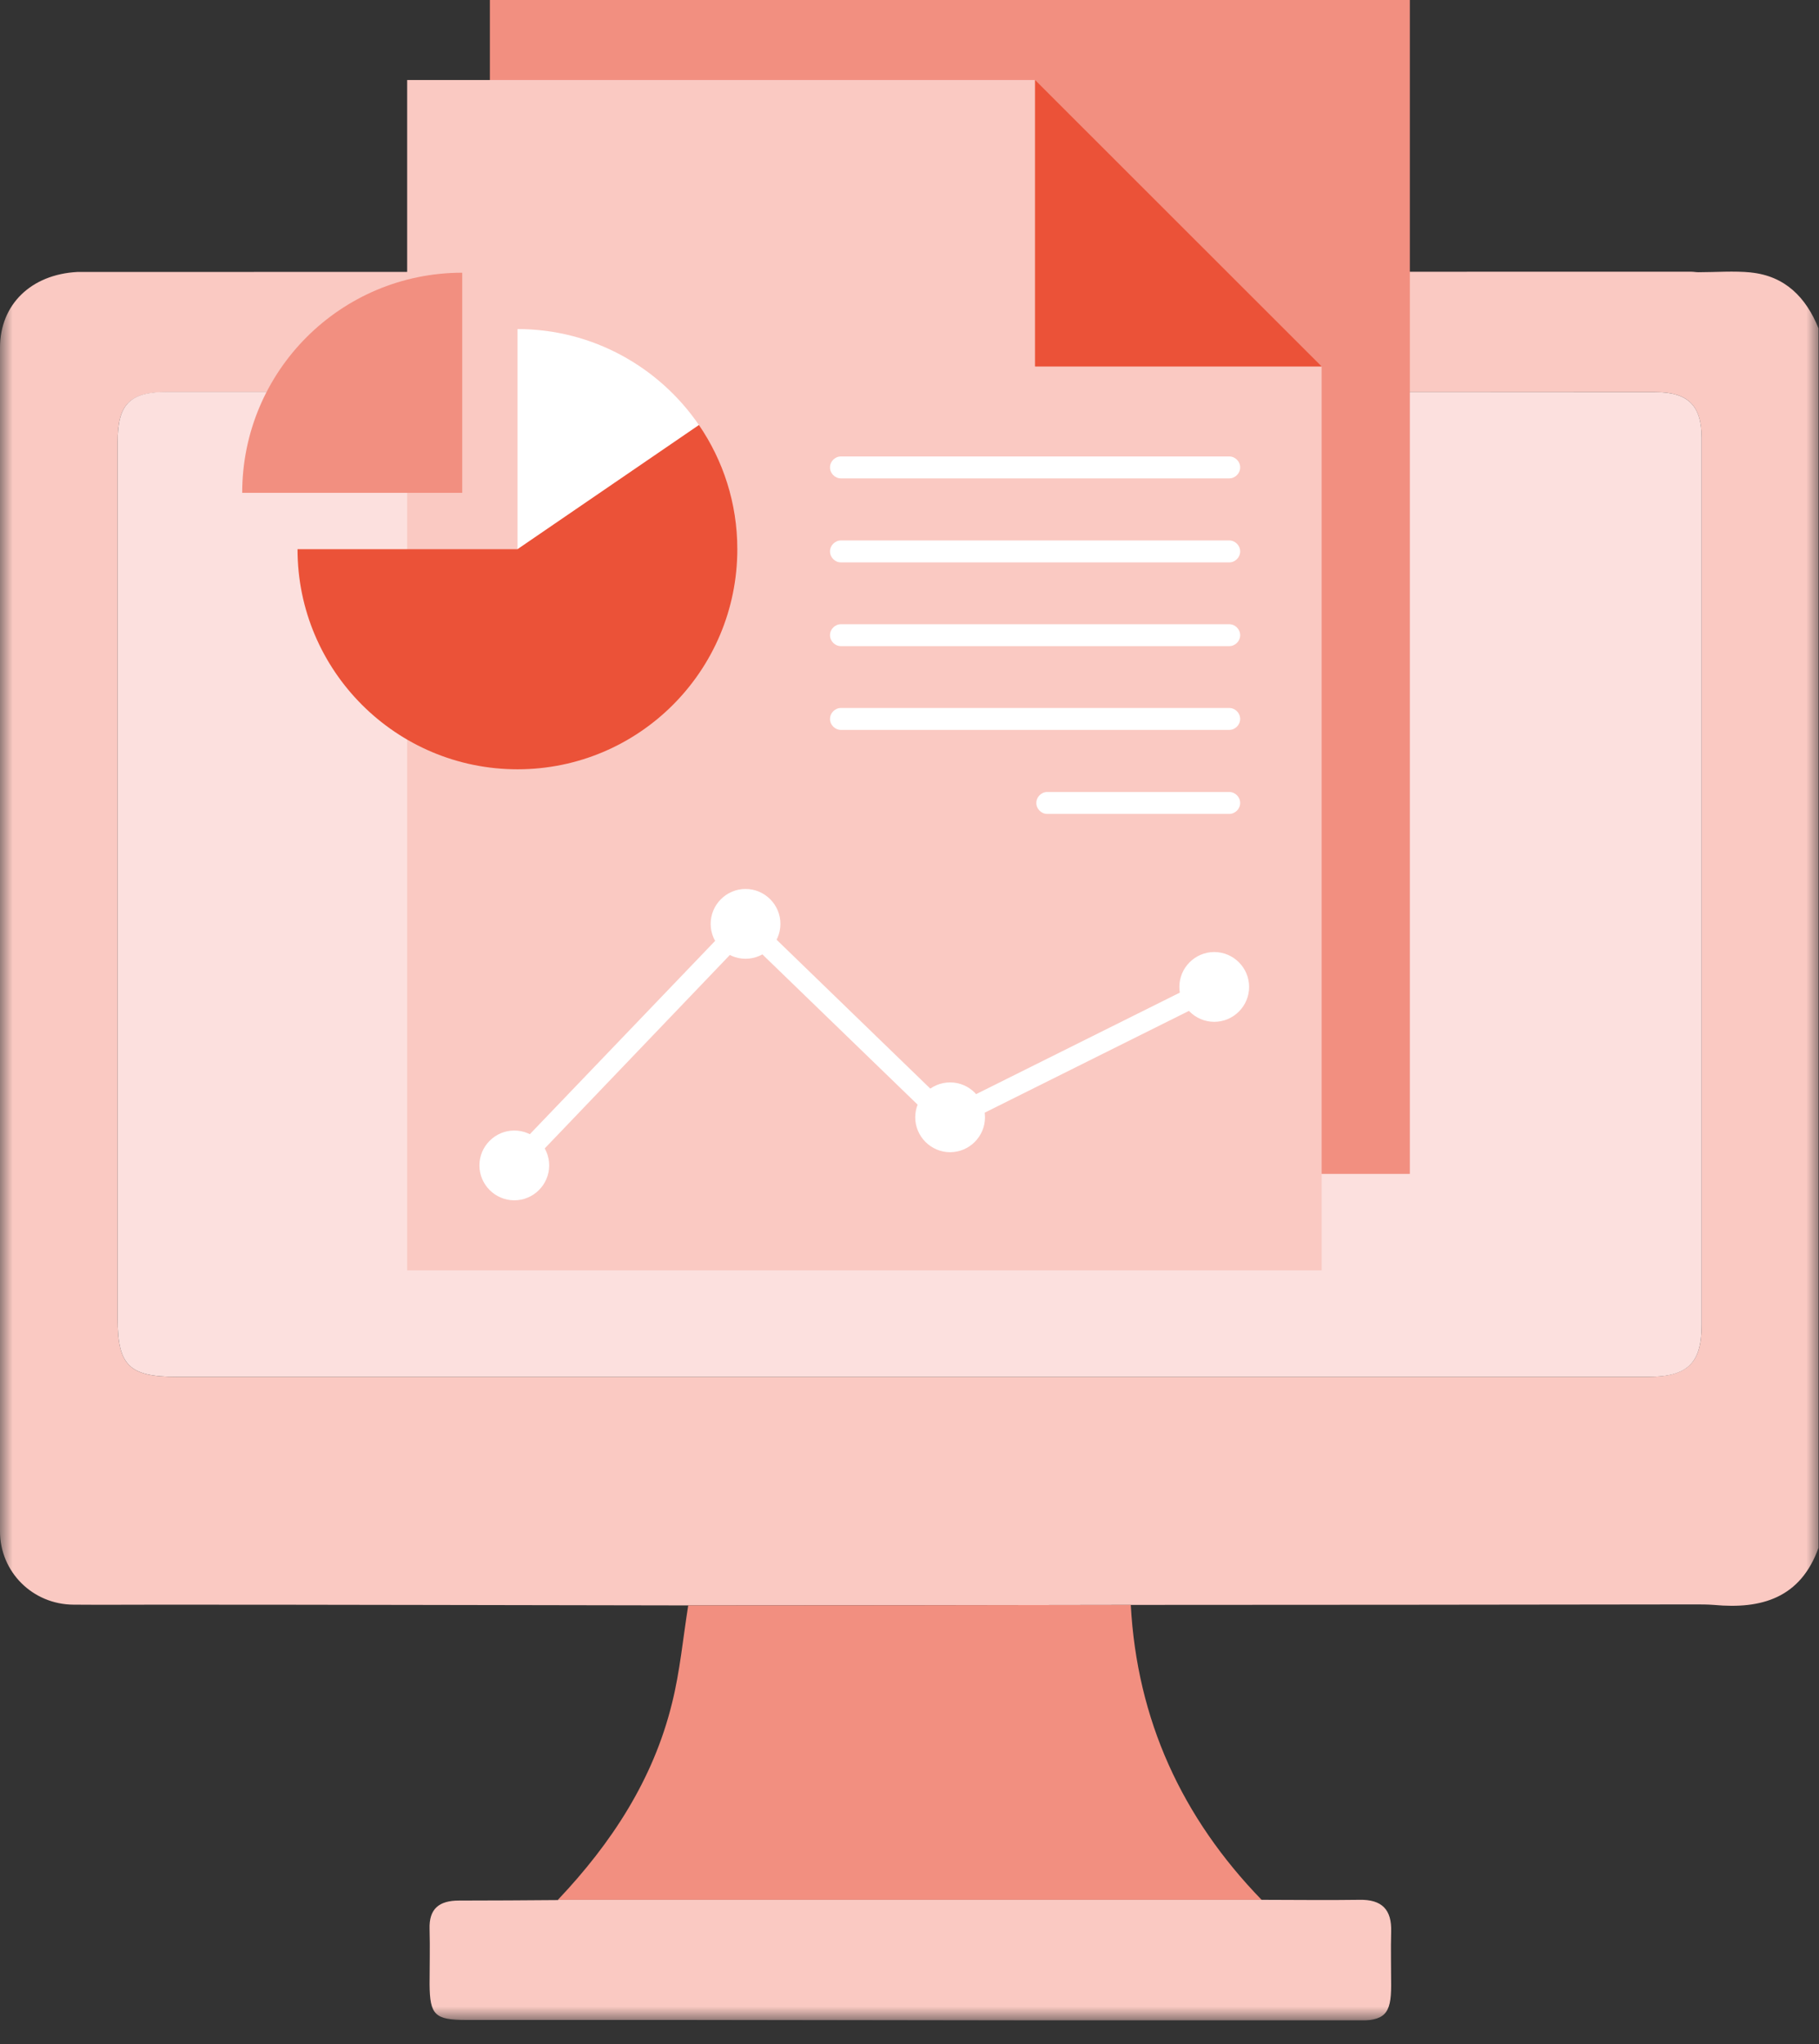 <?xml version="1.0" encoding="UTF-8"?> <svg xmlns="http://www.w3.org/2000/svg" width="73" height="82" viewBox="0 0 73 82" fill="none"><rect x="0" y="0" width="73" height="82" fill="#333333" stroke="none"/><g clip-path="url(#clip0_5_5643)"><mask id="mask0_5_5643" style="mask-type:luminance" maskUnits="userSpaceOnUse" x="0" y="0" width="73" height="82"><path d="M73 0H0V81.05H73V0Z" fill="white"></path></mask><g mask="url(#mask0_5_5643)"><path d="M66.16 55.23C59.77 55.23 53.38 55.23 46.99 55.23H7.08C5.18 55.23 4.72 54.77 4.72 52.89V17.74C4.72 16.21 5.2 15.73 6.71 15.73H36.5C46.48 15.73 56.46 15.73 66.43 15.73C67.75 15.73 68.29 16.27 68.29 17.58C68.29 29.44 68.29 41.29 68.29 53.15C68.29 54.68 67.73 55.22 66.16 55.23ZM70.28 10.93C69.58 10.86 68.87 10.92 68.16 10.92C68.06 10.92 67.97 10.9 67.88 10.9C46.43 10.9 24.98 10.9 3.53 10.91C3.39 10.91 3.24 10.91 3.1 10.91C1.25 11.01 0 12.21 0 13.95C0 29.78 0 45.6 0 61.43C0 63.06 1.31 64.36 2.95 64.37C4.12 64.38 5.28 64.37 6.44 64.37C13.49 64.37 20.55 64.39 27.6 64.4C33.52 64.4 39.44 64.39 45.36 64.38C52.91 64.38 60.46 64.37 68 64.36C68.26 64.36 68.52 64.36 68.78 64.38C70.7 64.56 72.26 64.1 72.98 62.09V13.17C72.48 11.93 71.64 11.07 70.26 10.93" fill="#FAC9C2"></path><path d="M27.62 64.4C33.54 64.4 39.46 64.39 45.38 64.38C45.63 68.99 47.43 72.91 50.63 76.21C41.22 76.21 31.81 76.21 22.39 76.21C24.54 73.94 26.22 71.38 26.97 68.32C27.29 67.04 27.41 65.71 27.62 64.4Z" fill="#F28F80"></path><path d="M22.39 76.21C31.8 76.21 41.22 76.21 50.63 76.21C51.94 76.21 53.24 76.23 54.55 76.21C55.46 76.19 55.86 76.6 55.83 77.5C55.81 78.21 55.83 78.93 55.83 79.64C55.83 80.81 55.57 81.07 54.41 81.06C45.36 81.06 36.31 81.04 27.26 81.03C24.41 81.03 21.56 81.03 18.71 81.03C17.45 81.03 17.25 80.83 17.24 79.6C17.24 78.86 17.26 78.13 17.24 77.39C17.21 76.56 17.63 76.24 18.42 76.24C19.75 76.24 21.08 76.23 22.41 76.22" fill="#FAC9C2"></path><path d="M68.29 17.58V53.15C68.29 54.68 67.73 55.23 66.16 55.23H7.08C5.18 55.23 4.72 54.77 4.72 52.89V17.74C4.72 16.21 5.2 15.72 6.71 15.72H36.5C46.48 15.72 56.45 15.72 66.43 15.73C67.75 15.73 68.29 16.27 68.29 17.57" fill="#FCE0DE"></path></g><path d="M56.58 0H19.66V47.09H56.58V0Z" fill="#F28F80"></path><path d="M41.54 14.7V3.21H16.34V50.96H53.04V14.7H41.54Z" fill="#FAC9C2"></path><path d="M53.04 14.7L41.54 3.21V14.7H53.04Z" fill="#EB5238"></path><mask id="mask1_5_5643" style="mask-type:luminance" maskUnits="userSpaceOnUse" x="0" y="0" width="73" height="82"><path d="M73 0H0V81.05H73V0Z" fill="white"></path></mask><g mask="url(#mask1_5_5643)"><path d="M18.55 10.94V19.77H9.72C9.72 14.89 13.67 10.94 18.55 10.94Z" fill="#F28F80"></path><path d="M28.05 17.05L20.77 22.03V13.2C23.79 13.2 26.46 14.73 28.05 17.05Z" fill="white"></path><path d="M29.59 22.03C29.59 26.91 25.64 30.86 20.77 30.86C15.9 30.86 11.94 26.91 11.94 22.03H20.77L28.05 17.05C29.02 18.47 29.59 20.18 29.59 22.03Z" fill="#EB5238"></path><path d="M22.04 46.75C22.04 47.52 21.41 48.15 20.64 48.15C19.87 48.15 19.24 47.52 19.24 46.75C19.24 45.98 19.87 45.35 20.64 45.35C21.41 45.35 22.04 45.98 22.04 46.75Z" fill="white"></path><path d="M31.32 37.06C31.32 37.83 30.69 38.46 29.92 38.46C29.15 38.46 28.52 37.83 28.52 37.06C28.52 36.29 29.15 35.66 29.92 35.66C30.69 35.66 31.32 36.29 31.32 37.06Z" fill="white"></path><path d="M39.53 44.82C39.53 45.59 38.9 46.22 38.13 46.22C37.36 46.22 36.73 45.59 36.73 44.82C36.73 44.05 37.36 43.42 38.13 43.42C38.9 43.42 39.53 44.05 39.53 44.82Z" fill="white"></path><path d="M50.13 39.59C50.13 40.36 49.5 40.99 48.73 40.99C47.96 40.99 47.33 40.36 47.33 39.59C47.33 38.82 47.96 38.19 48.73 38.19C49.5 38.19 50.13 38.82 50.13 39.59Z" fill="white"></path></g><path d="M20.94 47.03L20.34 46.46L29.91 36.48L38.11 44.42L48.55 39.22L48.92 39.95L37.96 45.41L29.93 37.64L20.94 47.03Z" fill="white"></path><mask id="mask2_5_5643" style="mask-type:luminance" maskUnits="userSpaceOnUse" x="0" y="0" width="73" height="82"><path d="M73 0H0V81.05H73V0Z" fill="white"></path></mask><g mask="url(#mask2_5_5643)"><path d="M33.75 18.31H49.33C49.57 18.31 49.77 18.51 49.77 18.75C49.77 18.99 49.57 19.19 49.33 19.19H33.75C33.51 19.19 33.31 18.99 33.31 18.75C33.31 18.51 33.51 18.31 33.75 18.31Z" fill="white"></path><path d="M33.75 21.68H49.33C49.57 21.68 49.77 21.88 49.77 22.12C49.77 22.36 49.57 22.56 49.33 22.56H33.75C33.51 22.56 33.31 22.36 33.31 22.12C33.31 21.88 33.51 21.68 33.75 21.68Z" fill="white"></path><path d="M33.75 25.04H49.33C49.57 25.04 49.77 25.24 49.77 25.48C49.77 25.72 49.57 25.92 49.33 25.92H33.75C33.51 25.92 33.31 25.72 33.31 25.48C33.31 25.24 33.51 25.04 33.75 25.04Z" fill="white"></path><path d="M33.75 28.4H49.33C49.57 28.4 49.77 28.6 49.77 28.84C49.77 29.08 49.57 29.28 49.33 29.28H33.75C33.51 29.28 33.31 29.08 33.31 28.84C33.31 28.6 33.51 28.4 33.75 28.4Z" fill="white"></path><path d="M42.03 31.77H49.33C49.57 31.77 49.77 31.97 49.77 32.21C49.77 32.45 49.57 32.65 49.33 32.65H42.03C41.79 32.65 41.59 32.45 41.59 32.21C41.59 31.97 41.79 31.77 42.03 31.77Z" fill="white"></path></g></g><defs><clipPath id="clip0_5_5643"><rect width="73" height="81.05" fill="white"></rect></clipPath></defs></svg> 